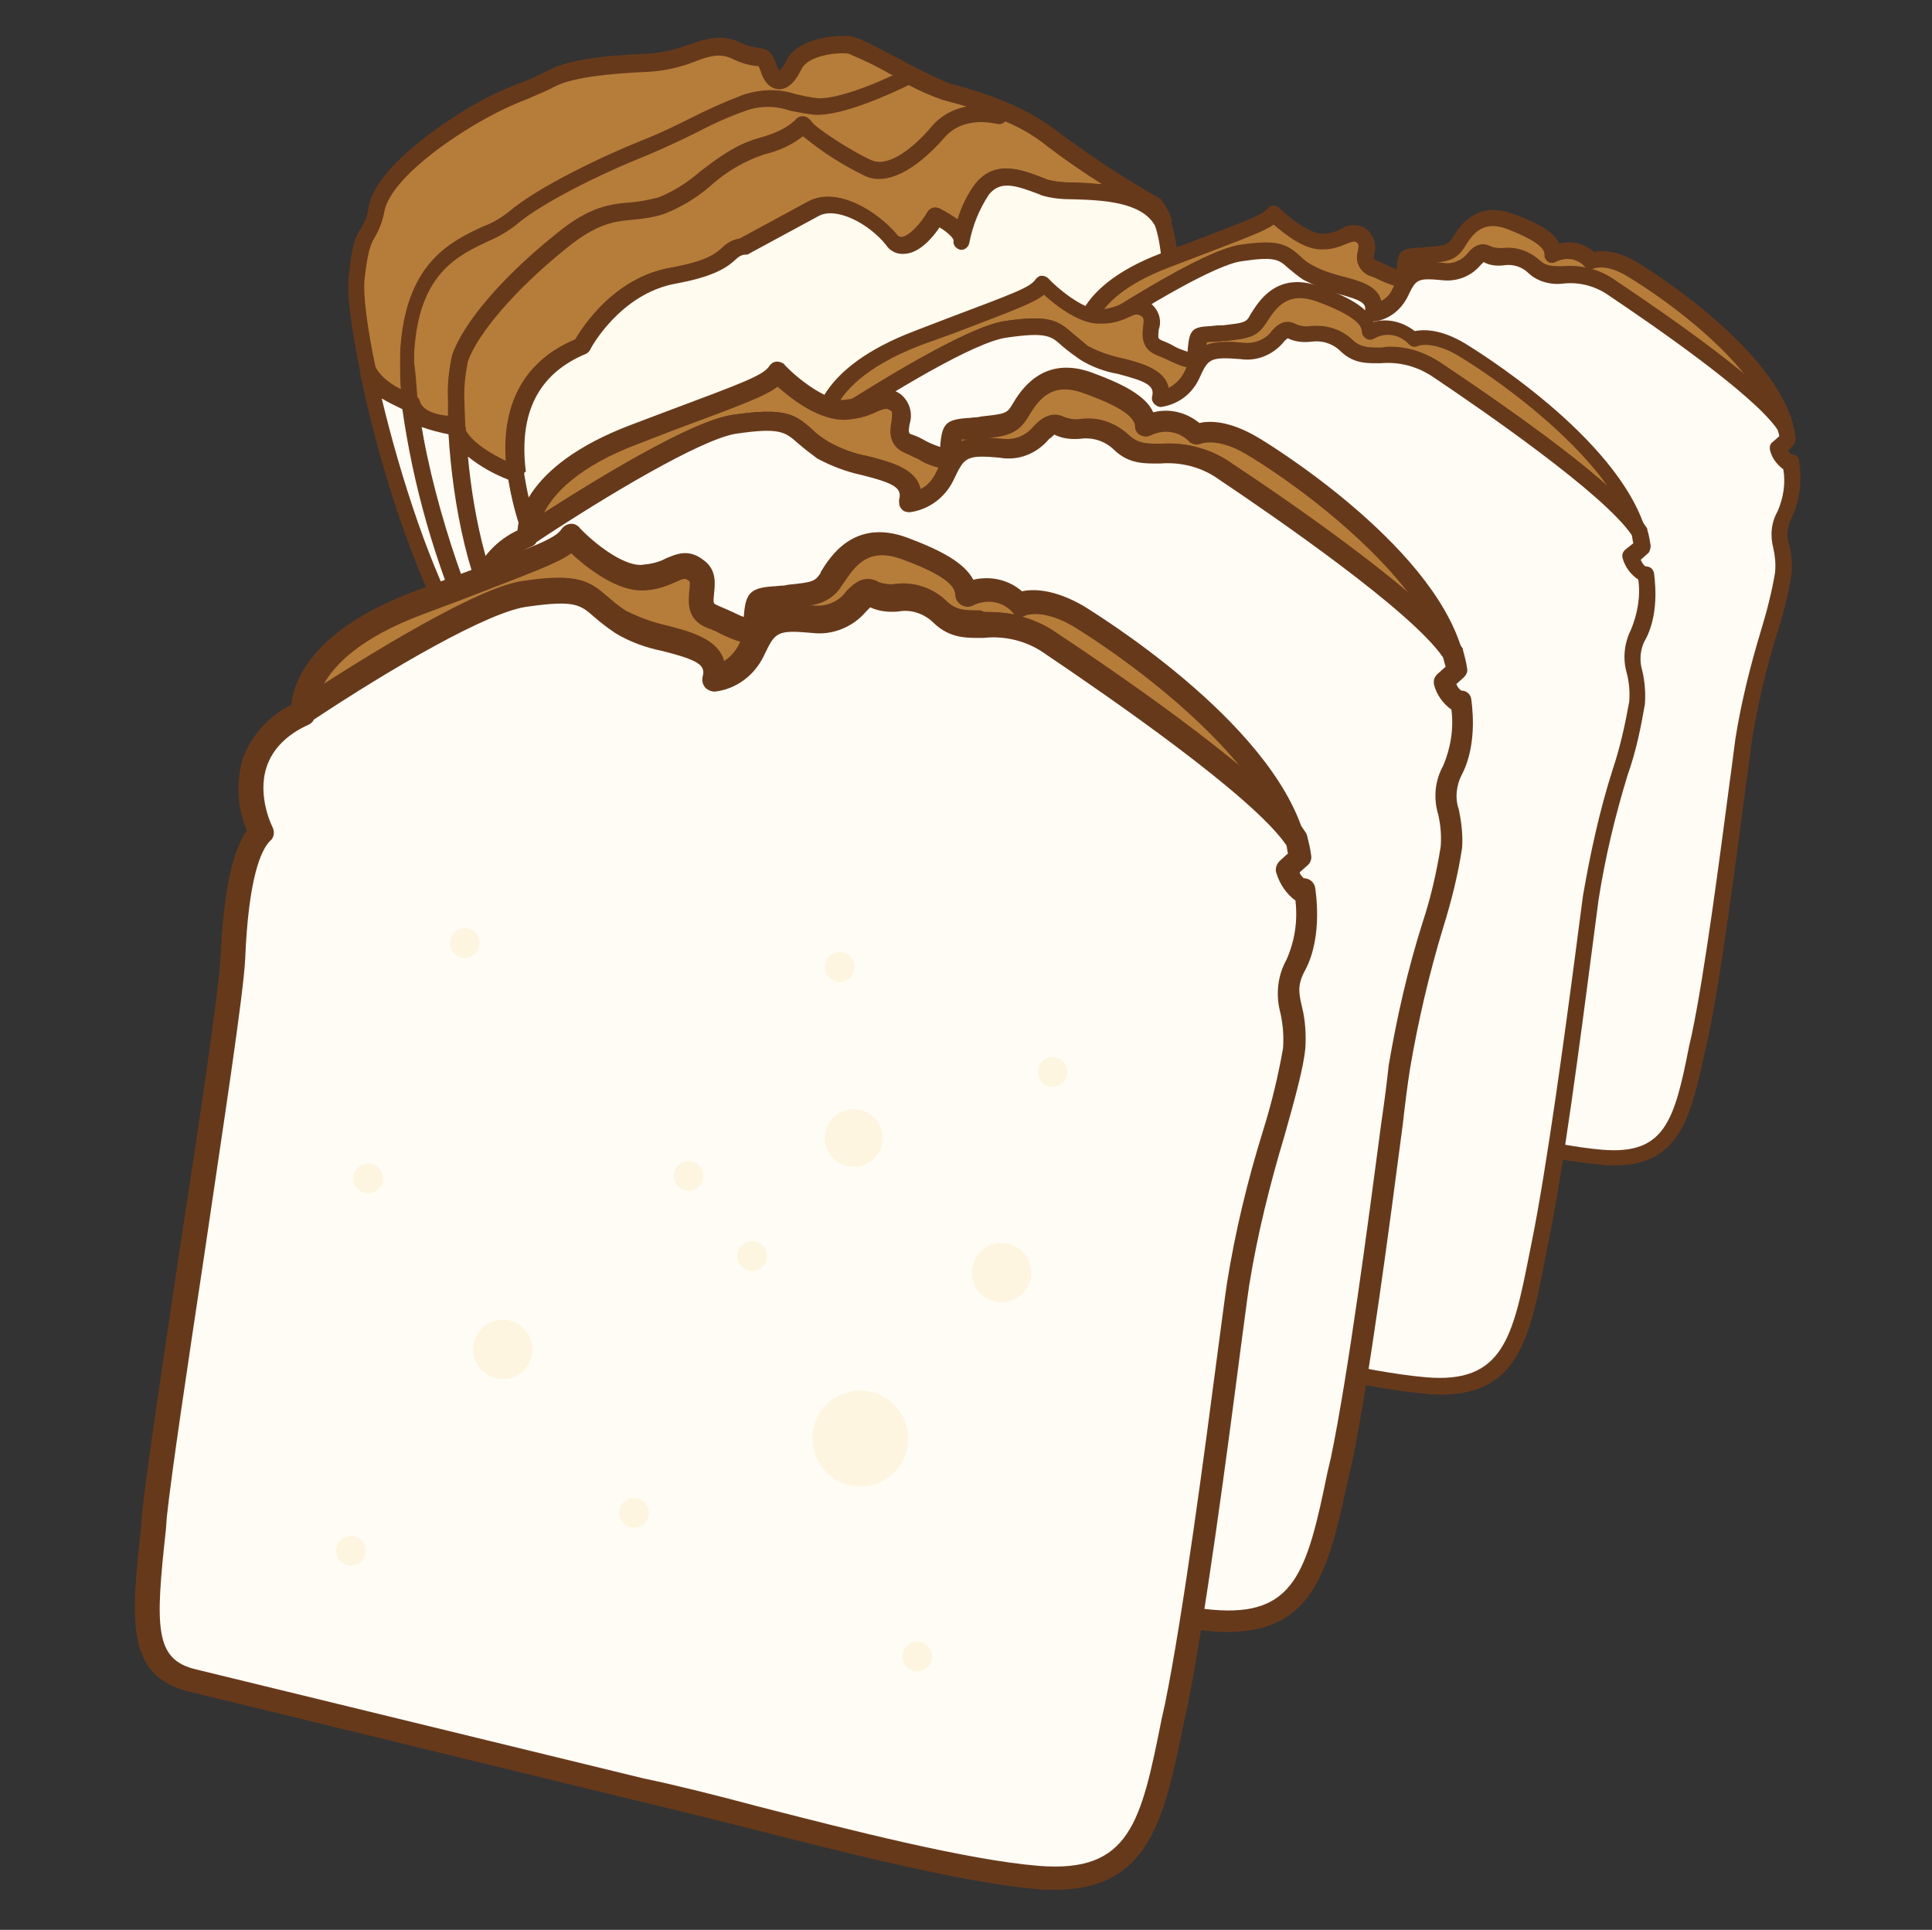 <?xml version="1.0" encoding="utf-8"?>
<!-- Generator: Adobe Illustrator 24.3.0, SVG Export Plug-In . SVG Version: 6.00 Build 0)  -->
<svg version="1.1" id="レイヤー_1" xmlns="http://www.w3.org/2000/svg" xmlns:xlink="http://www.w3.org/1999/xlink" x="0px"
	 y="0px" viewBox="0 0 234 233.7" style="enable-background:new 0 0 234 233.7;" xml:space="preserve">
<rect x="0" y="0" width="234" height="233.7" fill="#333333" stroke="none"/>
<style type="text/css">
	.st0{fill:#B67D3A;}
	.st1{fill:#67391B;}
	.st2{fill:#FFFCF5;}
	.st3{fill:#FFFBEF;}
	.st4{fill:#FDF5DF;}
</style>
<g id="グループ_2355" transform="translate(-206.452 -3170.489)">
	<g id="グループ_2342" transform="translate(232.309 3170.489)">
		<g id="グループ_2336" transform="translate(0)">
			<path id="パス_10216" class="st0" d="M23.8,48.8c-0.3-2.4-0.4-4.9-0.2-7.3c1.1-12.2,9.4-12.2,12.6-15s10.9-6.5,15.9-8.5
				s8.3-4.1,12.2-5.4s5.4,0.2,8.7,0.4s10-3.1,11.3-3.7c-1.3,0.7-8.1,3.9-11.3,3.7s-4.8-1.7-8.7-0.4s-7.2,3.5-12.2,5.4
				s-12.6,5.7-15.9,8.5s-11.5,2.8-12.6,15C23.4,43.9,23.5,46.3,23.8,48.8c0.1,0,0.1,0,0.1,0c0.7,2.9,5.4,2.7,5.4,2.7
				c0.1,0.3,0.1,0.5,0.2,0.8c-0.2-4.2-0.1-7.5,0.4-8.9c1.3-3.9,6.3-9.4,12.2-14.2s8.1-3,12.2-4.4s7.2-5.9,12.2-7.2s4.8-3.3,5.2-2.4
				s5.2,3.9,7.6,5s5.7-1.1,8.5-4.4s7.4-2,7.4-2s-4.6-1.3-7.4,2s-6.1,5.4-8.5,4.4s-7.2-4.1-7.6-5s-0.2,1.1-5.2,2.4s-8.1,5.9-12.2,7.2
				s-6.3-0.4-12.2,4.4S31.2,39.5,29.9,43.4c-0.4,1.3-0.6,4.7-0.4,8.9c1.3,3.1,6.8,5,7,5.1c-0.7-5.3,0-12.3,7.9-15.5
				c0,0,3.7-7.2,11.1-8.5s6.1-3.3,8.5-3.5c0,0,5.7-3.1,8.5-4.6s7.2,1.1,9.4,3.7s5.4-2.8,5.4-2.8s3.3,1.5,3,3
				c0.4-2.3,1.3-4.4,2.6-6.3c2-2.4,4.6-1.3,7.4-0.2c2.5,1,11.8-0.7,14.4,4.2c-0.3-0.7-0.6-1.4-1.1-2c-4.2-2.3-8.2-5-12-7.8
				c-4.6-3.7-10.7-5.2-13.1-5.9S78.5,5.7,77,5.5s-5.7,0.2-6.8,2.4s-2.4,2.6-3,0.4s-0.7-0.7-3.9-2.2s-5.7,1.3-10.7,1.5
				s-9.4,0.7-11.8,2s-5.2,2-9.4,4.4s-10.9,7.2-11.8,11.3s-1.7,1.7-2.4,8.3c-0.2,2,0.3,6.3,1.4,11.5C20.1,47.5,23.2,48.6,23.8,48.8z"
				/>
			<path id="パス_10217" class="st1" d="M36.6,58.3c-0.1,0-0.2,0-0.3-0.1c-0.6-0.2-6.1-2.2-7.6-5.6l0,0c0-0.1-0.1-0.1-0.1-0.2
				c-1.4-0.1-4.5-0.5-5.4-2.9c-2.1-0.7-4-2.1-5.3-4c-0.1-0.1-0.1-0.2-0.1-0.3c-1.1-5.5-1.7-9.7-1.4-11.8c0.4-4.1,0.9-4.9,1.5-5.8
				c0.5-0.8,0.8-1.7,0.9-2.6c1.1-5.3,10.4-10.9,12.2-12c2-1.2,4.1-2.2,6.3-3c1.1-0.4,2.1-0.9,3.1-1.4c2.7-1.5,7.5-1.9,12.2-2.1
				c1.7-0.1,3.4-0.5,5-1.1c2-0.7,3.9-1.3,6.1-0.3c0.7,0.4,1.6,0.6,2.4,0.7c1.2,0.2,1.6,0.6,2.1,2.1c0.1,0.2,0.2,0.5,0.3,0.7
				c0.4-0.4,0.7-0.8,0.9-1.3c1.4-2.8,6.3-3.1,7.8-2.9c0.9,0.1,2.7,1.1,5.8,2.7c2,1.1,4,2.1,6.1,3l0.4,0.1c2.6,0.7,8.5,2.3,13.1,6
				c3.8,2.8,7.7,5.4,11.8,7.7c0.1,0.1,0.2,0.1,0.3,0.2c0.6,0.7,1,1.5,1.3,2.3c0.2,0.5-0.1,1.1-0.6,1.3c-0.5,0.2-1,0-1.2-0.5
				c-1.6-2.9-6.4-3.1-9.8-3.3c-1.4,0-2.7-0.1-4-0.5l-0.2-0.1c-2.9-1.1-4.7-1.7-6.1,0c-1.2,1.8-2,3.8-2.4,5.9
				c-0.1,0.5-0.6,0.9-1.1,0.8c-0.5-0.1-0.9-0.6-0.8-1.1l0,0c0-0.3-0.7-1-1.7-1.6c-0.8,1.2-2.4,3.1-4.2,3.2c-0.9,0.1-1.8-0.3-2.3-1.1
				c-2.1-2.6-6-4.6-8.1-3.5l-8.5,4.6c-0.1,0.1-0.2,0.1-0.4,0.1c-0.5,0-0.9,0.3-1.2,0.6c-0.9,0.8-2.3,2-7.2,2.9
				c-6.8,1.2-10.4,7.9-10.4,8c-0.1,0.2-0.3,0.4-0.5,0.5c-5.8,2.4-8.3,7.2-7.3,14.4c0.1,0.5-0.3,1-0.8,1.1
				C36.7,58.3,36.7,58.3,36.6,58.3L36.6,58.3z M30.5,52c0.8,1.6,3.2,3,4.9,3.8c-0.5-7.1,2.4-12.2,8.4-14.7c0.9-1.5,4.7-7.5,11.6-8.7
				c4.4-0.8,5.4-1.7,6.2-2.4c0.6-0.6,1.3-1,2.1-1.1l8.3-4.5c3.5-1.9,8.3,1.2,10.6,3.9c0.1,0.2,0.4,0.4,0.7,0.4
				c1-0.1,2.5-1.8,3.2-3.1c0.3-0.4,0.8-0.6,1.3-0.4c0.8,0.4,1.6,0.9,2.3,1.4c0.5-1.6,1.2-3.1,2.2-4.4c2.4-2.9,5.5-1.7,8.3-0.6
				l0.2,0.1c1.1,0.3,2.3,0.4,3.4,0.4c1.1,0,2.2,0.1,3.4,0.2c-2.2-1.4-4.4-2.9-6.5-4.5c-1.6-1.3-3.3-2.3-5.2-3.1
				c-0.3,0.3-0.6,0.4-1,0.3c-0.2,0-4-1.1-6.4,1.7c-3.6,4.1-7.1,5.8-9.6,4.6c-2.7-1.3-5.2-2.9-7.5-4.8c-1.4,1.1-3,1.8-4.7,2.2
				c-2.4,0.8-4.6,2.1-6.5,3.8c-1.7,1.5-3.6,2.6-5.6,3.4c-1.2,0.4-2.5,0.6-3.7,0.7c-2.3,0.2-4.4,0.4-8.2,3.5
				c-6.2,5-10.7,10.3-11.9,13.7c-0.3,1.6-0.5,3.2-0.4,4.9C30.4,49.6,30.5,50.8,30.5,52L30.5,52z M24.7,48.2c0.1,0.1,0.1,0.2,0.1,0.3
				c0.3,1.4,2.4,1.8,3.6,1.9c0-0.7,0-1.3,0-1.9c-0.1-1.8,0.1-3.7,0.5-5.5c1.3-3.8,5.9-9.3,12.5-14.6c4.2-3.5,6.8-3.7,9.2-3.9
				c1.1-0.1,2.2-0.3,3.3-0.6c1.8-0.7,3.5-1.8,5-3.1c2.1-1.6,4.3-3.3,7.2-4.1s3.8-1.7,4.3-2.1c0.3-0.4,0.7-0.6,1.2-0.5
				c0.4,0.1,0.7,0.4,0.9,0.7c0.5,0.7,4.7,3.5,7.2,4.6c1.7,0.8,4.5-0.8,7.3-4.1c1.1-1.3,2.6-2.1,4.2-2.4c-1-0.3-1.8-0.5-2.5-0.7
				l-0.4-0.1c-1.4-0.5-2.8-1.1-4.1-1.8c-2,1-8.1,3.8-11.4,3.6c-1-0.1-2-0.3-3-0.5c-1.7-0.6-3.6-0.6-5.3,0c-2,0.7-4,1.6-5.9,2.6
				c-1.8,0.9-3.9,1.9-6.3,2.9c-5.3,2.1-12.6,5.7-15.6,8.3c-1,0.8-2.2,1.5-3.4,2c-3.6,1.7-8.1,3.8-8.9,12.4c-0.1,0.7-0.1,1.5-0.1,2.3
				C24.5,45.3,24.6,46.8,24.7,48.2L24.7,48.2z M19.7,44.8c0.8,1.1,1.8,1.9,3,2.5c-0.1-1.2-0.1-2.3-0.1-3.4c0-0.9,0-1.7,0.1-2.5
				c0.9-9.7,6.1-12.2,10-14c1.1-0.4,2.1-1,3-1.7c3.6-3.1,11.7-6.9,16.2-8.7c2.3-0.9,4.3-1.9,6.1-2.8c2-1,4-1.9,6.1-2.7
				c2.1-0.7,4.3-0.8,6.4-0.1c0.9,0.2,1.8,0.4,2.7,0.5c2.1,0.1,6.2-1.4,9.1-2.8c-0.1,0-0.2-0.1-0.3-0.1c-1.7-1-3.4-1.8-5.1-2.5
				c-1.3-0.2-4.9,0.2-5.7,1.9c-1,2.1-2.1,2.5-2.9,2.4c-0.6-0.1-1.5-0.5-2-2.1C66.2,8.4,66.1,8.2,66,8c-0.1,0-0.1,0-0.2,0
				c-1-0.1-2-0.4-3-0.9c-1.5-0.7-2.8-0.3-4.6,0.4c-1.8,0.7-3.7,1.1-5.6,1.2c-4.3,0.2-9,0.6-11.3,1.8c-1.1,0.6-2.2,1-3.3,1.5
				c-2.1,0.8-4.1,1.8-6,2.9c-4.8,2.8-10.6,7.2-11.3,10.7c-0.2,1.1-0.6,2.2-1.2,3.2c-0.4,0.7-0.8,1.4-1.2,5
				C18.1,35.6,18.6,39.7,19.7,44.8L19.7,44.8z"/>
		</g>
		<g id="グループ_2337" transform="translate(6.566 43.293)">
			<path id="パス_10218" class="st2" d="M22.8,8.2c0,0-4.7,0.2-5.4-2.7l-0.1,0c1.3,11.3,6.4,25.7,9.3,30.4l3.6-1.5
				C25.5,28.9,23.5,17.3,23,9C22.9,8.7,22.8,8.5,22.8,8.2z"/>
			<path id="パス_10219" class="st1" d="M26.6,36.9c-0.3,0-0.7-0.2-0.8-0.5c-3-4.9-8.1-19.3-9.5-30.8c-0.1-0.5,0.3-1,0.9-1.1
				c0.1,0,0.3,0,0.4,0l0.1,0c0.3,0.1,0.6,0.4,0.7,0.7c0.5,2,4.4,1.9,4.4,1.9c0.5,0,0.9,0.3,1,0.8c0,0.2,0.1,0.4,0.2,0.6
				C24,8.7,24,8.8,24,8.9c0.5,8.6,2.6,19.7,6.9,24.9c0.3,0.4,0.3,1-0.1,1.4c-0.1,0.1-0.2,0.1-0.3,0.2l-3.6,1.5
				C26.8,36.9,26.7,36.9,26.6,36.9z M18.6,8.4c1.6,10,5.7,21.6,8.3,26.3l1.6-0.6c-4.1-5.8-6.1-16.4-6.6-24.8l0,0
				C20.9,9.1,19.7,8.8,18.6,8.4z"/>
		</g>
		<g id="グループ_2338" transform="translate(1.476 39.65)">
			<path id="パス_10220" class="st2" d="M17.3,5.5c2.4,11.4,7.4,27.3,12.9,34.7l1.5-0.6c-2.9-4.7-8-19.1-9.3-30.4
				C21.7,8.9,18.6,7.9,17.3,5.5z"/>
			<path id="パス_10221" class="st1" d="M30.2,41.1c-0.3,0-0.6-0.1-0.8-0.4c-5.5-7.3-10.6-22.9-13.1-35.1
				c-0.1-0.5,0.2-1.1,0.8-1.2c0.4-0.1,0.8,0.1,1.1,0.5c1.2,2.1,4.2,3.1,4.5,3.2C23,8.3,23.3,8.6,23.3,9c1.3,11.1,6.4,25.4,9.2,30
				c0.3,0.5,0.1,1.1-0.3,1.4c0,0-0.1,0.1-0.1,0.1L30.6,41C30.4,41.1,30.3,41.1,30.2,41.1z M18.9,8.6c2.3,9.6,6,21,10.1,28.1
				c-3.7-8.5-6.3-17.6-7.6-26.8C20.6,9.5,19.7,9.1,18.9,8.6L18.9,8.6z"/>
		</g>
		<g id="グループ_2339" transform="translate(12.32 46.794)">
			<path id="パス_10222" class="st2" d="M25.7,16.4c-0.6-1.9-1.1-3.9-1.4-5.9c-0.2-0.1-5.7-2-7-5.1c0.5,8.3,2.5,19.9,7.1,25.5
				l0.9-0.4l4.7-1.9l0,0l-0.1,0C29.9,28.1,26.8,19.9,25.7,16.4z"/>
			<path id="パス_10223" class="st1" d="M24.4,31.9c-0.3,0-0.6-0.1-0.8-0.4c-4.6-5.6-6.9-17.1-7.4-26c0-0.5,0.4-1,0.9-1
				c0.4,0,0.8,0.2,1,0.6c1,2.2,5,4.1,6.5,4.6c0.4,0.1,0.6,0.4,0.7,0.8c0.3,1.9,0.7,3.8,1.3,5.7v0c0.5,1.6,1.4,4.2,2.3,6.5
				c1.2,3.2,1.7,4.7,1.9,5.4c0.4,0.4,0.3,1-0.1,1.4c-0.1,0.1-0.2,0.1-0.3,0.2l-5.6,2.3C24.6,31.9,24.5,31.9,24.4,31.9z M18.5,8.5
				c0.7,7.7,2.7,16.5,6.2,21.2l4-1.6c-0.3-1-1.1-3.1-1.7-4.8c-0.9-2.4-1.8-5-2.3-6.6l0.9-0.3l-0.9,0.3c-0.6-1.8-1-3.6-1.3-5.4
				C21.6,10.6,20,9.7,18.5,8.5L18.5,8.5z M30.9,28.7L30.9,28.7z"/>
		</g>
		<g id="グループ_2340" transform="translate(19.138 16.037)">
			<path id="パス_10224" class="st3" d="M95.8,10.9C93.1,6,83.9,7.7,81.4,6.7c-2.8-1.1-5.4-2.2-7.4,0.2c-1.3,1.9-2.2,4-2.6,6.3
				c0.2-1.5-3-3-3-3S65,15.6,62.8,13s-6.5-5.2-9.4-3.7L45,13.9c-2.4,0.2-1.1,2.2-8.5,3.5s-11.1,8.5-11.1,8.5
				c-7.9,3.2-8.6,10.2-7.9,15.5h0h0c0.3,2,0.8,3.9,1.4,5.9c1.1,3.5,4.3,11.6,4.3,12.2l11.9-4.7l55.7-22.4l5.8-10
				C96.9,18.4,96.9,13.9,95.8,10.9z"/>
			<path id="パス_10225" class="st1" d="M23.2,60.4c-0.5,0-1-0.4-1-1c-0.1-0.4-1-2.9-1.8-5c-0.9-2.5-1.9-5.2-2.5-6.9
				c-0.6-2-1.1-4-1.4-6l0,0c-1.1-8,1.8-13.6,8.2-16.4c0.9-1.5,4.7-7.5,11.6-8.7c4.4-0.8,5.4-1.7,6.2-2.4c0.6-0.6,1.3-1,2.1-1.1
				L53,8.4c3.5-1.9,8.3,1.2,10.6,3.9c0.1,0.2,0.4,0.4,0.7,0.4c1-0.1,2.5-1.8,3.2-3.1c0.3-0.4,0.8-0.6,1.3-0.4
				c0.8,0.4,1.6,0.9,2.3,1.4c0.5-1.6,1.2-3.1,2.2-4.4c2.4-2.9,5.5-1.7,8.3-0.6l0.2,0.1C82.8,6,84,6.1,85.1,6.1
				c4,0.2,9.4,0.4,11.5,4.3c0,0,0,0.1,0.1,0.1c1,2.6,1.3,6.6,0.9,11.9c0,0.1-0.1,0.3-0.1,0.4l-5.8,10c-0.1,0.2-0.3,0.3-0.5,0.4
				L35.4,55.6l-11.9,4.7C23.4,60.4,23.3,60.4,23.2,60.4z M18.5,41.4c0.3,1.9,0.7,3.7,1.3,5.5c0.5,1.7,1.5,4.4,2.4,6.8
				c0.8,2.2,1.3,3.6,1.6,4.4l10.9-4.3L90,31.5l5.6-9.5c0.4-4.7,0.1-8.4-0.7-10.7c-1.6-2.9-6.4-3.1-9.8-3.2c-1.4,0-2.7-0.1-4-0.5
				l-0.2-0.1c-2.9-1.1-4.7-1.7-6.1,0c-1.2,1.8-2,3.8-2.4,5.9c-0.1,0.5-0.6,0.9-1.1,0.8c-0.5-0.1-0.9-0.6-0.8-1.1l0,0
				c0-0.3-0.7-1-1.7-1.6c-0.8,1.2-2.4,3.1-4.2,3.2c-0.9,0.1-1.8-0.3-2.3-1.1c-2.1-2.6-6-4.6-8.1-3.5l-8.5,4.6
				c-0.1,0.1-0.2,0.1-0.4,0.1c-0.5,0-0.9,0.3-1.2,0.6c-0.9,0.8-2.3,2-7.2,2.9c-6.8,1.2-10.4,7.9-10.4,8c-0.1,0.2-0.3,0.4-0.5,0.5
				c-5.8,2.4-8.2,7.2-7.3,14.3C18.5,41.1,18.5,41.2,18.5,41.4C18.5,41.4,18.5,41.4,18.5,41.4L18.5,41.4z"/>
		</g>
		<g id="グループ_2341" transform="translate(20.732 57.758)">
			<path id="パス_10226" class="st3" d="M21.5,17.7l0.1,0c0-0.7-3.2-8.8-4.3-12.2C18.3,9,21.5,17.1,21.5,17.7z"/>
			<path id="パス_10227" class="st1" d="M21.5,18.7c-0.5,0-0.9-0.4-1-0.9c-0.1-0.5-1.1-3.3-1.9-5.5c-0.9-2.4-1.8-4.9-2.3-6.5l0,0
				c-0.2-0.5,0.1-1.1,0.6-1.2c0.5-0.2,1.1,0.1,1.2,0.6c0,0,0,0,0,0l0,0c0.5,1.6,1.5,4.4,2.4,6.8c1.6,4.4,1.9,5.2,1.9,5.7
				c0,0.4-0.2,0.8-0.6,0.9l-0.1,0C21.7,18.7,21.6,18.7,21.5,18.7z M22.5,17.7L22.5,17.7z"/>
		</g>
	</g>
	<g id="グループ_2345" transform="translate(307.244 3190.79)">
		<g id="グループ_2343" transform="translate(13.371)">
			<path id="パス_10228" class="st0" d="M44.2,12.7c2.9,1.9,8.8,1.4,7.9,4.8c1.4-0.2,2.7-1.1,3.3-2.4c1-2.2,1.4-2.9,5.2-2.6
				s3.8-2.9,5.3-2.1s3.3-0.7,5.7,1.5s4.8-0.5,9.5,2.6c4.6,3.1,18,12.2,20.9,16.7c-2.5-8.6-15.3-17.1-18.4-19c-3.2-1.9-5-1-5-1
				c-1.2-1.3-3.1-1.6-4.6-0.8c0-1.4-1.4-2.6-5.3-4s-5.4,1.3-6.2,2.6s-1.4,1.3-3.9,1.5s-2.5-0.1-2.6,1.8s-1.9,0.5-3.9-0.3
				s0.1-2.8-1.3-3.9s-2.1,0.5-4.6,0.6s-6.1-3.5-6.1-3.5c-0.8,1.2-2.4,1.7-13,5.7c-9.6,3.6-9.8,8.5-9.8,9.3
				c2.3-1.5,14.5-9.5,18.9-10.1C42.1,9.4,41.3,10.8,44.2,12.7z"/>
			<path id="パス_10229" class="st1" d="M101.9,32.2c-0.3,0-0.6-0.2-0.8-0.4c-2.7-4.2-15.3-12.9-20.6-16.4
				c-1.6-1.1-3.5-1.6-5.4-1.4c-1.5,0.2-3.1-0.2-4.2-1.2c-0.8-0.8-1.9-1.2-3.1-1c-0.8,0.1-1.7,0-2.4-0.4c-0.1,0.1-0.3,0.3-0.4,0.4
				c-1.1,1.3-2.8,2-4.6,1.8c-3.1-0.3-3.2-0.1-4.2,2c-0.8,1.6-2.3,2.8-4.1,3c-0.5,0-1-0.4-1.1-0.9c0-0.1,0-0.2,0-0.3
				c0.3-1-0.4-1.4-3.4-2.2c-1.4-0.3-2.8-0.8-4.1-1.5l0,0c-0.6-0.4-1.2-0.9-1.8-1.4c-1.1-1-1.6-1.4-5.6-0.8c-3.2,0.5-12,5.7-18.5,10
				c-0.5,0.3-1.1,0.2-1.4-0.3c-0.1-0.1-0.2-0.3-0.2-0.5c0-1,0.2-6.4,10.4-10.3L30.1,9c6.8-2.6,8.7-3.3,9.2-4
				c0.2-0.2,0.4-0.4,0.7-0.4c0.3,0,0.6,0.1,0.8,0.3C42,6.1,44.6,8.1,46.1,8c0.7,0,1.5-0.2,2.2-0.6c1-0.6,2.2-0.6,3.1,0.1
				c0.8,0.7,1.2,1.8,0.9,2.8c-0.1,0.8-0.1,0.8,0.2,0.9c0.4,0.2,0.9,0.4,1.3,0.6c0.4,0.2,0.8,0.4,1.2,0.5v0c0.1-2,0.4-2.5,2.5-2.6
				c0.3,0,0.6,0,1-0.1l0.4,0c2.2-0.2,2.3-0.3,2.8-1c0.8-1.3,2.8-4.7,7.4-3c2.8,1,4.9,2.1,5.6,3.6c1.5-0.4,3,0,4.2,1
				c0.9-0.2,2.8-0.2,5.3,1.3c0.6,0.4,15.9,9.6,18.8,19.5c0.1,0.5-0.1,1-0.5,1.2C102.2,32.2,102,32.2,101.9,32.2z M75.7,12
				c2.1,0,4.1,0.6,5.8,1.8c5.5,3.6,10.9,7.5,16,11.7c-4.1-5.3-10.7-10-14.5-12.3c-2.6-1.6-4-1-4.1-1c-0.4,0.2-0.8,0.1-1.1-0.2
				c-0.9-1-2.3-1.2-3.5-0.6c-0.5,0.3-1.1,0.1-1.3-0.4c-0.1-0.1-0.1-0.3-0.1-0.5c0-0.9-1.5-1.9-4.6-3.1c-2.8-1-4,0.5-5,2.1
				c-0.9,1.5-1.8,1.8-3.5,2c0.3,0,0.5,0,0.8,0.1c1.1,0.2,2.3-0.3,3-1.2c0.5-0.6,1.4-1.5,2.8-0.8c0.4,0.2,0.9,0.2,1.4,0.2
				c1.7-0.2,3.3,0.4,4.5,1.5C73,12,73.7,12,75,12C75.3,12,75.5,12,75.7,12L75.7,12z M40.1,6.9c-1.1,0.8-3.3,1.6-9.3,3.9l-3.4,1.3
				c-5.5,2.1-7.7,4.5-8.6,6.2c4.7-3,13.4-8.4,17.2-8.9c4.7-0.7,5.7,0,7.2,1.3c0.5,0.5,1,0.9,1.6,1.2c1.1,0.6,2.3,1,3.5,1.3
				c1.9,0.5,4.4,1.1,4.8,3c0.6-0.3,1.1-0.8,1.4-1.5c0.1-0.1,0.1-0.2,0.2-0.4c-0.6-0.2-1.2-0.4-1.8-0.7c-0.4-0.2-0.8-0.4-1.2-0.5
				c-1.2-0.5-1.8-1.8-1.4-3c0.1-0.7,0.1-0.8-0.1-1c-0.3-0.2-0.4-0.2-1.2,0.1c-0.9,0.4-1.9,0.7-2.8,0.7C43.9,10.1,41.4,8,40.1,6.9
				L40.1,6.9z"/>
		</g>
		<g id="グループ_2344" transform="translate(0 4.534)">
			<path id="パス_10230" class="st2" d="M116,31.1c-1,0-1.5-1.8-1.5-1.8l1.2-1c-0.1-0.5-0.2-1-0.3-1.5
				c-2.9-4.5-16.3-13.6-20.9-16.7c-4.6-3.1-7-0.3-9.5-2.6s-4.1-0.7-5.7-1.5S77.7,8.3,73.9,8c-3.8-0.3-4.1,0.3-5.2,2.6
				c-0.6,1.3-1.8,2.2-3.3,2.4c0.9-3.4-5-2.9-7.9-4.8s-2.1-3.3-8.1-2.4c-4.4,0.7-16.6,8.6-18.9,10.1c0,0.1,0,0.1,0,0.1
				C23.4,19.4,27,26.2,27,26.2c-1.4,1.4-2.2,5.2-2.4,10.7s-5.8,38.9-6.7,47.6s-1.5,12.9,3.2,14.1l38.2,9.3
				c7.5,1.5,24.8,6.7,33.9,7.5s9.9-5.3,11.9-14.7s4.3-28.4,5.3-36s4.5-16.8,4.8-20.1s-1.3-4.4,0.1-7.1
				C116.1,35.4,116.3,33.2,116,31.1z"/>
			<path id="パス_10231" class="st1" d="M94.7,116.3c-0.5,0-1,0-1.6-0.1c-6.3-0.5-16.3-3.1-24.3-5.1c-3.9-1-7.3-1.9-9.7-2.4
				l-38.2-9.3c-5.4-1.3-4.9-6.1-4.1-14.1l0.1-1c0.4-4,1.8-12.9,3.2-22.3c1.7-10.9,3.4-22.3,3.5-25.2c0.3-5.5,1-9,2.3-10.8
				c-0.8-1.9-0.9-4.1-0.3-6.1c0.8-2.1,2.3-3.7,4.3-4.6c0.1-0.1,0.2-0.2,0.2-0.2c3.4-2.2,14.8-9.6,19.3-10.3c4.7-0.7,5.7,0,7.2,1.3
				c0.5,0.5,1,0.9,1.6,1.2c1.1,0.6,2.3,1,3.5,1.3c1.9,0.5,4.4,1.1,4.8,3c0.6-0.3,1.1-0.8,1.4-1.5c1.2-2.7,2-3.5,6.1-3.1
				c1.1,0.2,2.3-0.3,3-1.2c0.5-0.6,1.4-1.5,2.8-0.8c0.4,0.2,0.9,0.2,1.4,0.2c1.7-0.2,3.3,0.4,4.5,1.5c0.8,0.7,1.5,0.7,2.8,0.7
				c2.3-0.2,4.6,0.4,6.5,1.8c6.7,4.5,18.4,12.6,21.2,17c0.1,0.1,0.1,0.2,0.1,0.3c0.2,0.6,0.3,1.1,0.4,1.7c0,0.3-0.1,0.7-0.3,0.9
				l-0.6,0.6c0.1,0.2,0.2,0.4,0.4,0.5c0.5,0,0.9,0.3,0.9,0.8c0.4,2.4,0.1,4.8-0.9,6.9c-0.5,1-0.7,2.2-0.3,3.2
				c0.3,1.1,0.4,2.3,0.3,3.5c-0.4,2.5-1,5-1.8,7.4c-1.3,4.2-2.3,8.5-3,12.8c-0.2,1.4-0.4,3.2-0.7,5.2c-1.2,9.2-3,23.1-4.6,30.8
				l-0.3,1.3C104,110.3,102.8,116.3,94.7,116.3z M31.5,16.5c-0.1,0.2-0.2,0.3-0.4,0.4c-1.7,0.6-3,2-3.7,3.6
				c-0.5,1.7-0.3,3.6,0.5,5.2c0.2,0.4,0.1,0.8-0.2,1.2c-0.8,0.8-1.8,3.2-2.2,10.1C25.4,40,23.7,51.4,22,62.4
				c-1.4,9.4-2.8,18.3-3.2,22.2l-0.1,1c-0.9,8.4-1,11.1,2.6,12l38.2,9.3c2.4,0.5,5.8,1.4,9.8,2.4c8,2,17.9,4.6,24,5.1
				c7.5,0.6,8.7-3.4,10.5-12.6l0.3-1.3c1.6-7.6,3.4-21.5,4.6-30.6c0.3-2.1,0.5-3.9,0.7-5.3c0.7-4.4,1.8-8.8,3.1-13.1
				c0.7-2.3,1.3-4.6,1.7-7c0.1-1,0-2-0.2-2.9c-0.4-1.5-0.3-3.1,0.5-4.5c0.7-1.6,1-3.4,0.7-5.1c-0.8-0.6-1.4-1.4-1.6-2.3
				c-0.1-0.4,0-0.8,0.3-1l0.8-0.7c0-0.2-0.1-0.5-0.2-0.8c-2.9-4.3-15.3-12.8-20.5-16.3c-1.6-1.1-3.5-1.6-5.4-1.4
				c-1.5,0.2-3.1-0.2-4.2-1.2c-0.8-0.8-1.9-1.2-3.1-1c-0.8,0.1-1.7,0-2.4-0.4c-0.1,0.1-0.3,0.3-0.4,0.4c-1.1,1.3-2.8,2-4.6,1.8
				c-3.1-0.3-3.2-0.1-4.2,2c-0.8,1.6-2.3,2.8-4.1,3c-0.5,0-1-0.4-1.1-0.9c0-0.1,0-0.2,0-0.3c0.3-1-0.4-1.4-3.4-2.2
				C59.7,10.2,58.3,9.7,57,9c-0.6-0.4-1.2-0.9-1.8-1.4c-1.1-1-1.6-1.4-5.6-0.8C46.5,7.2,38,12.2,31.5,16.5z"/>
		</g>
		<circle id="楕円形_462" class="st4" cx="77.6" cy="56.8" r="2.4"/>
		<circle id="楕円形_463" class="st4" cx="78.2" cy="82.4" r="4.1"/>
		<circle id="楕円形_464" class="st4" cx="63.5" cy="60" r="1.3"/>
		<circle id="楕円形_465" class="st4" cx="44.4" cy="40.1" r="1.3"/>
		<circle id="楕円形_466" class="st4" cx="76.4" cy="42.2" r="1.3"/>
		<circle id="楕円形_467" class="st4" cx="68.9" cy="66.8" r="1.3"/>
		<circle id="楕円形_468" class="st4" cx="83" cy="101" r="1.3"/>
		<circle id="楕円形_469" class="st4" cx="94.6" cy="51.1" r="1.3"/>
		<circle id="楕円形_470" class="st4" cx="58.9" cy="88.7" r="1.3"/>
		<circle id="楕円形_471" class="st4" cx="34.7" cy="92" r="1.3"/>
		<circle id="楕円形_472" class="st4" cx="36.2" cy="60.3" r="1.3"/>
		<circle id="楕円形_473" class="st4" cx="47.7" cy="74.8" r="2.5"/>
		<circle id="楕円形_474" class="st4" cx="90.2" cy="68.2" r="2.5"/>
	</g>
	<g id="グループ_2348" transform="translate(273.277 3199.282)">
		<g id="グループ_2346" transform="translate(15.621 0)">
			<path id="パス_10232" class="st0" d="M48.7,13.9c3.4,2.2,10.2,1.6,9.2,5.6c1.7-0.2,3.1-1.3,3.8-2.8c1.2-2.6,1.6-3.4,6-3
				s4.4-3.4,6.2-2.4s3.8-0.8,6.6,1.8s5.6-0.6,11,3c5.4,3.6,21,14.2,24.4,19.5c-2.9-10.1-17.9-20-21.4-22.1c-3.8-2.3-5.9-1.2-5.9-1.2
				c-1.4-1.5-3.6-1.9-5.4-0.9c0-1.7-1.7-3-6.2-4.7s-6.3,1.5-7.2,3s-1.7,1.5-4.5,1.8s-2.9-0.1-3,2.1s-2.3,0.6-4.5-0.3
				s0.1-3.3-1.5-4.5S54,9.4,51,9.5s-7.1-4.1-7.1-4.1c-0.9,1.4-2.9,2-15.2,6.6C17.4,16.4,17.2,22,17.3,23c2.7-1.8,17-11.1,22.1-11.9
				C46.3,10,45.3,11.7,48.7,13.9z"/>
			<path id="パス_10233" class="st1" d="M116.1,36.6c-0.3,0-0.6-0.2-0.8-0.4c-3.2-4.9-17.9-15.1-24.1-19.2
				c-1.9-1.3-4.1-1.9-6.4-1.7c-1.6,0-3.2,0.1-4.8-1.4c-1-1-2.3-1.4-3.7-1.2c-0.9,0.1-1.9,0-2.7-0.4c0,0-0.1,0-0.1,0
				c-0.2,0.2-0.4,0.3-0.5,0.5c-1.3,1.5-3.2,2.3-5.2,2c-3.8-0.3-3.9,0-5,2.4c-0.9,1.9-2.6,3.1-4.6,3.4c-0.5,0-1-0.4-1.1-0.9
				c0-0.1,0-0.2,0-0.3c0.4-1.4-0.7-1.9-4.1-2.8c-1.7-0.3-3.3-0.9-4.7-1.8c-0.7-0.5-1.4-1-2.1-1.6c-1.3-1.2-1.9-1.7-6.7-1
				c-3.8,0.6-14,6.7-21.7,11.7c-0.5,0.3-1.1,0.2-1.4-0.3c-0.1-0.1-0.2-0.3-0.2-0.5c-0.1-1.2,0.3-7.3,12.1-11.8l3.9-1.5
				c8.2-3.1,10.2-3.8,10.8-4.8c0.2-0.2,0.4-0.4,0.7-0.4c0.3,0,0.6,0.1,0.8,0.3c1,1.1,4.3,3.9,6.3,3.8c0.9-0.1,1.8-0.3,2.6-0.7
				C54.6,7.2,56,7.3,57,8c0.9,0.8,1.3,2,0.9,3.1c-0.1,1.1-0.1,1.1,0.3,1.3c0.5,0.2,1,0.4,1.5,0.7c0.5,0.3,1.1,0.5,1.7,0.7
				c0-0.1,0-0.1,0-0.2c0.2-2.4,0.5-2.8,2.7-2.9c0.3,0,0.7-0.1,1.2-0.1l0.4,0c2.5-0.3,2.8-0.3,3.3-1.3c1-1.6,3.2-5.3,8.4-3.4
				c3.3,1.2,5.8,2.5,6.5,4.3c1.7-0.5,3.6,0,5,1.1c1-0.2,3.1-0.3,6.1,1.5c0.8,0.5,18.5,11.2,21.9,22.7c0.1,0.5-0.1,1-0.5,1.2
				C116.4,36.6,116.3,36.6,116.1,36.6z M85.6,13.2c2.4-0.1,4.7,0.7,6.7,2.1c5.6,3.8,14.3,9.7,19.9,14.7c-4.7-6.6-13.2-12.8-18-15.7
				c-3.2-1.9-4.9-1.2-4.9-1.2c-0.4,0.2-0.8,0.1-1.1-0.2c-1.1-1.2-2.8-1.5-4.2-0.7c-0.3,0.2-0.7,0.2-1,0c-0.3-0.2-0.5-0.5-0.5-0.8
				c0-0.7-0.6-1.9-5.5-3.7c-3.4-1.2-4.8,0.6-6,2.5c-1.2,1.9-2.3,2-4.9,2.3l-0.4,0c-0.5,0.1-0.9,0.1-1.2,0.1c-0.3,0-0.6,0-0.8,0.1
				c0,0.1,0,0.3,0,0.4c1.4-0.5,3-0.6,4.4-0.3c1.4,0.2,2.8-0.3,3.6-1.4c0.6-0.7,1.6-1.6,3-0.8c0.5,0.2,1.1,0.3,1.7,0.2
				c1.9-0.2,3.8,0.4,5.1,1.7c1,0.9,2,0.9,3.4,0.9C85,13.3,85.3,13.2,85.6,13.2L85.6,13.2z M44,6.9c-1.2,1-3.7,1.9-11,4.7L29.1,13
				c-7,2.7-9.5,5.8-10.4,7.8c5.3-3.4,16-10,20.5-10.7c5.4-0.8,6.5-0.1,8.3,1.5c0.6,0.5,1.2,1,1.8,1.5c1.3,0.7,2.7,1.2,4.2,1.5
				c2.4,0.6,5.2,1.4,5.6,3.6c0.8-0.4,1.5-1.1,1.9-1.9c0.1-0.2,0.2-0.4,0.3-0.6c-0.8-0.2-1.5-0.5-2.3-0.9c-0.4-0.2-0.9-0.4-1.4-0.6
				c-1.9-0.8-1.7-2.5-1.6-3.4c0.1-0.9,0.1-1.1-0.2-1.3c-0.5-0.3-0.6-0.3-1.5,0.1c-1,0.5-2.1,0.8-3.3,0.8c-0.1,0-0.1,0-0.2,0
				C48.3,10.5,45.3,8.1,44,6.9L44,6.9z"/>
		</g>
		<g id="グループ_2347" transform="translate(0 5.293)">
			<path id="パス_10234" class="st2" d="M132.6,35.4c-1.2,0-1.8-2.1-1.8-2.1l1.4-1.2c-0.1-0.6-0.2-1.2-0.4-1.8
				c-3.4-5.3-19-15.9-24.4-19.5c-5.4-3.6-8.2-0.4-11-3S91.5,7,89.7,6s-1.8,2.8-6.2,2.4s-4.8,0.4-6,3c-0.7,1.5-2.1,2.6-3.8,2.8
				c1-4-5.8-3.4-9.2-5.6s-2.5-3.9-9.4-2.8c-5.1,0.8-19.4,10.1-22.1,11.9c0,0.1,0,0.1,0,0.1c-8.4,3.9-4.2,11.9-4.2,11.9
				c-1.7,1.7-2.6,6-2.9,12.5S19,87.7,18,97.8s-1.8,15.1,3.8,16.4L66.3,125c8.7,1.8,28.9,7.8,39.6,8.7s11.6-6.2,13.9-17.2
				s5-33.1,6.2-42s5.3-19.6,5.6-23.5s-1.5-5.1,0.1-8.3S132.6,35.4,132.6,35.4z"/>
			<path id="パス_10235" class="st1" d="M107.7,134.8c-0.6,0-1.2,0-1.8-0.1c-7.3-0.6-19-3.6-28.4-6c-4.6-1.2-8.6-2.2-11.4-2.8
				l-44.6-10.9c-6.2-1.5-5.6-7.1-4.6-16.3l0.1-1.1c0.5-4.6,2.1-15,3.7-26c1.9-12.8,3.9-26,4.1-29.5c0.3-6.4,1.2-10.6,2.7-12.6
				c-1-2.3-1.1-4.8-0.4-7.1c0.9-2.4,2.7-4.3,5-5.3c0.1-0.1,0.2-0.2,0.3-0.3c4-2.6,17.3-11.2,22.4-12c5.4-0.8,6.5-0.1,8.3,1.5
				c0.6,0.5,1.2,1,1.8,1.5c1.3,0.7,2.7,1.2,4.2,1.5c2.4,0.6,5.2,1.4,5.6,3.6c0.8-0.4,1.5-1.1,1.9-1.9c1.4-3.1,2.3-4,7-3.6
				c1.4,0.2,2.8-0.3,3.6-1.4c0.6-0.7,1.6-1.6,3-0.8c0.5,0.2,1.1,0.3,1.7,0.2c1.9-0.2,3.8,0.4,5.1,1.7c1,0.9,2,0.9,3.4,0.9
				c2.7-0.2,5.3,0.5,7.5,2c7.8,5.2,21.4,14.7,24.7,19.8c0.1,0.1,0.1,0.2,0.1,0.3c0.2,0.6,0.3,1.3,0.4,1.9c0,0.3-0.1,0.7-0.3,0.9
				l-0.9,0.8c0.2,0.5,0.5,0.8,0.6,0.8c0.5,0,0.9,0.3,1,0.8c0,0.2,0.8,4.6-1,8c-0.7,1.2-0.8,2.6-0.4,3.9c0.3,1.3,0.4,2.7,0.3,4
				c-0.5,2.9-1.1,5.8-2.1,8.6c-1.5,4.9-2.7,9.9-3.5,15c-0.2,1.6-0.5,3.7-0.8,6.1c-1.4,10.7-3.5,27-5.4,36l-0.3,1.5
				C118.5,127.8,117.1,134.8,107.7,134.8z M33.7,18.3c-0.1,0.2-0.2,0.3-0.4,0.4c-2,0.8-3.6,2.3-4.4,4.3c-0.6,2.1-0.3,4.3,0.6,6.2
				c0.2,0.4,0.1,0.8-0.2,1.2c-1,1-2.2,3.8-2.6,11.9c-0.2,3.6-2.2,16.9-4.1,29.7c-1.7,11-3.2,21.3-3.7,25.9L18.8,99
				c-1,10-1.2,13.2,3.1,14.2l44.6,10.8c2.8,0.6,6.8,1.6,11.4,2.8c9.3,2.4,20.9,5.3,28,5.9c9.3,0.8,10.5-4.8,12.5-14.9l0.3-1.5
				c1.8-8.9,4-25.1,5.4-35.8c0.3-2.4,0.6-4.5,0.8-6.1c0.9-5.2,2-10.3,3.6-15.3c0.9-2.7,1.5-5.4,2-8.2c0.1-1.2,0-2.3-0.3-3.5
				c-0.5-1.7-0.3-3.6,0.5-5.2c0.8-1.9,1.2-4.1,0.9-6.1c-0.9-0.6-1.6-1.5-1.9-2.6c-0.1-0.4,0-0.7,0.3-1l1-0.8c-0.1-0.3-0.1-0.7-0.2-1
				c-3.4-5-17.9-15-24-19.1c-1.9-1.3-4.1-1.9-6.4-1.7c-1.6,0-3.2,0.1-4.8-1.4c-1-1-2.3-1.4-3.7-1.2c-0.9,0.1-1.9,0-2.7-0.4
				c0,0-0.1,0-0.1,0c-0.2,0.2-0.4,0.3-0.5,0.5c-1.3,1.5-3.2,2.3-5.2,2c-3.8-0.3-3.9,0-5,2.4c-0.9,1.9-2.6,3.1-4.6,3.4
				c-0.5,0-1-0.4-1.1-0.9c0-0.1,0-0.2,0-0.3c0.4-1.4-0.7-1.9-4.1-2.8c-1.7-0.3-3.3-0.9-4.7-1.8c-0.7-0.5-1.4-1-2.1-1.6
				c-1.3-1.2-1.9-1.7-6.7-1C51.3,7.3,41.3,13.3,33.7,18.3z"/>
		</g>
		<circle id="楕円形_475" class="st4" cx="87.7" cy="65.4" r="2.9"/>
		<circle id="楕円形_476" class="st4" cx="88.4" cy="95.4" r="4.8"/>
		<circle id="楕円形_477" class="st4" cx="71.3" cy="69.2" r="1.5"/>
		<circle id="楕円形_478" class="st4" cx="49" cy="46" r="1.5"/>
		<circle id="楕円形_479" class="st4" cx="86.4" cy="48.4" r="1.5"/>
		<circle id="楕円形_480" class="st4" cx="77.6" cy="77.2" r="1.5"/>
		<circle id="楕円形_481" class="st4" cx="94.1" cy="117.1" r="1.5"/>
		<circle id="楕円形_482" class="st4" cx="107.6" cy="58.8" r="1.5"/>
		<circle id="楕円形_483" class="st4" cx="65.9" cy="102.8" r="1.5"/>
		<circle id="楕円形_484" class="st4" cx="37.7" cy="106.5" r="1.5"/>
		<circle id="楕円形_485" class="st4" cx="39.4" cy="69.5" r="1.5"/>
		<circle id="楕円形_486" class="st4" cx="52.8" cy="86.5" r="2.9"/>
		<circle id="楕円形_487" class="st4" cx="102.5" cy="78.8" r="2.9"/>
	</g>
	<g id="グループ_2351" transform="translate(235.245 3209.818)">
		<g id="グループ_2349" transform="translate(17.683)">
			<path id="パス_10236" class="st0" d="M53.1,15.3c3.9,2.5,11.6,1.8,10.5,6.4c1.9-0.2,3.5-1.4,4.3-3.2c1.4-3,1.8-3.9,6.8-3.4
				s5-3.9,7-2.7s4.3-0.9,7.5,2s6.4-0.7,12.5,3.4c6.1,4.1,23.8,16.1,27.6,22.1c-3.3-11.4-20.3-22.7-24.3-25.1
				c-4.3-2.6-6.6-1.4-6.6-1.4c-1.6-1.7-4.1-2.1-6.1-1c0-1.9-1.9-3.4-7-5.3s-7.2,1.7-8.2,3.4s-1.9,1.7-5.1,2s-3.2-0.2-3.4,2.4
				s-2.6,0.7-5.1-0.3s0.2-3.8-1.7-5.1s-2.7,0.7-6.1,0.9s-8-4.6-8-4.6c-1,1.5-3.2,2.2-17.2,7.5c-12.8,4.8-13,11.2-13,12.3
				c3-2,19.2-12.5,25-13.4C50.4,10.9,49.3,12.8,53.1,15.3z"/>
			<path id="パス_10237" class="st1" d="M129.4,41.1c-0.4,0-0.8-0.2-1-0.6c-3.6-5.6-20.3-17-27.3-21.7c-2.1-1.5-4.6-2.1-7.1-1.9
				c-1.8,0-3.7,0.1-5.5-1.6c-1.1-1.1-2.6-1.6-4.1-1.4c-1.1,0.1-2.2,0-3.2-0.5c0,0,0,0,0,0c-0.2,0.2-0.4,0.4-0.6,0.5
				c-1.5,1.8-3.7,2.7-6,2.4c-4.2-0.4-4.3,0-5.6,2.7c-1,2.1-3,3.6-5.3,3.9c-0.4,0-0.8-0.1-1-0.4c-0.3-0.3-0.3-0.7-0.3-1.1
				c0.4-1.4-0.5-2-4.5-3c-1.9-0.4-3.7-1.1-5.4-2l0,0c-0.8-0.6-1.6-1.2-2.4-1.9c-1.5-1.3-2.1-1.9-7.5-1.1
				c-4.2,0.6-15.8,7.5-24.5,13.2c-0.6,0.4-1.3,0.2-1.7-0.4c-0.1-0.2-0.2-0.4-0.2-0.6c-0.1-1.4,0.3-8.4,13.8-13.5l4.5-1.7
				C43.6,7,46,6.1,46.7,5c0.4-0.6,1.1-0.7,1.7-0.3c0.1,0,0.1,0.1,0.2,0.2c1.6,1.7,5,4.3,7.1,4.2c1-0.1,2-0.3,2.9-0.8
				c1.1-0.5,2.4-1,4,0.1c1.1,0.9,1.5,2.3,1.1,3.6c-0.2,1.1-0.1,1.2,0.3,1.3c0.6,0.2,1.2,0.5,1.7,0.8c0.6,0.3,1.1,0.5,1.7,0.7
				c0,0,0-0.1,0-0.1c0.2-2.7,0.7-3.2,3.2-3.4c0.4,0,0.8-0.1,1.3-0.1l0.5-0.1c2.9-0.3,3.1-0.4,3.7-1.4c1-1.7,3.7-6.1,9.7-3.9
				c3.8,1.4,6.5,2.8,7.4,4.8c2-0.5,4,0,5.6,1.3c1.2-0.3,3.6-0.3,7,1.7c0.9,0.5,21,12.7,24.8,25.8c0.2,0.6-0.1,1.2-0.7,1.5
				C129.8,41,129.6,41.1,129.4,41.1z M94.9,14.4c2.7-0.1,5.4,0.8,7.6,2.3c7.5,4.9,14.8,10.2,21.7,15.9c-5.5-7.2-14.5-13.8-19.7-16.9
				c-3.5-2.1-5.5-1.3-5.5-1.3c-0.5,0.2-1,0.1-1.4-0.2c-1.2-1.3-3.1-1.6-4.7-0.8c-0.6,0.3-1.3,0.1-1.7-0.4c-0.1-0.2-0.2-0.4-0.2-0.6
				c0-0.8-0.6-2.1-6.2-4.1c-3.8-1.4-5.4,0.6-6.7,2.8c-1.3,2.2-2.7,2.4-5.5,2.7c0.6,0,1.3,0,2.1,0.1c1.5,0.2,3-0.4,4-1.6
				c0.7-0.7,1.8-1.9,3.6-1c0.6,0.2,1.2,0.3,1.9,0.2c2.2-0.3,4.3,0.5,5.9,2c1.1,1,2.2,1,3.8,1C94.2,14.4,94.5,14.4,94.9,14.4z
				 M47.7,7.5c-1.4,1.1-4.3,2.2-12.4,5.2l-4.4,1.7c-7.5,2.8-10.4,6.2-11.5,8.4c6.1-3.9,17.9-11.2,22.9-11.9c6.2-0.9,7.5-0.1,9.5,1.7
				c0.6,0.6,1.3,1.1,2.1,1.6l0,0c1.5,0.8,3,1.4,4.7,1.7c2.7,0.7,5.9,1.5,6.4,4c0.9-0.4,1.5-1.2,1.9-2c0.1-0.2,0.2-0.4,0.3-0.6
				c-0.8-0.2-1.7-0.5-2.4-1c-0.5-0.2-1-0.5-1.5-0.7c-2.3-0.9-2-2.9-1.8-3.9c0.1-1,0.1-1.2-0.1-1.3c-0.5-0.3-0.6-0.3-1.6,0.1
				c-1.2,0.6-2.4,0.9-3.7,1C52.8,11.7,49.4,9,47.7,7.5L47.7,7.5z M70,13.9c0,0,0,0.1,0,0.2c0.2-0.1,0.5-0.2,0.7-0.2
				C70.4,13.9,70.2,13.9,70,13.9L70,13.9z"/>
		</g>
		<g id="グループ_2350" transform="translate(0 6.001)">
			<path id="パス_10238" class="st2" d="M148.1,39.6c-1.4,0-2-2.4-2-2.4l1.5-1.4c-0.1-0.7-0.3-1.4-0.4-2c-3.9-6-21.5-18-27.6-22.1
				c-6.1-4.1-9.3-0.5-12.5-3.4s-5.5-0.9-7.5-2s-2,3.2-7,2.7s-5.5,0.5-6.8,3.4c-0.8,1.7-2.4,2.9-4.3,3.2c1.1-4.5-6.6-3.9-10.5-6.4
				S68,4.9,60.2,6.1c-5.8,0.9-21.9,11.4-25,13.4c0,0.1,0,0.2,0,0.2c-9.5,4.4-4.8,13.5-4.8,13.5c-1.9,1.9-2.9,6.8-3.2,14.2
				s-7.7,51.5-8.9,62.9s-2,17.1,4.3,18.6l50.5,12.3c9.9,2,32.7,8.9,44.8,9.9s13.1-7,15.7-19.4s5.6-37.5,7-47.6s6-22.2,6.3-26.6
				s-1.7-5.8,0.2-9.4S148.1,39.6,148.1,39.6z"/>
			<path id="パス_10239" class="st1" d="M119.9,152.3c-0.7,0-1.4,0-2.1-0.1c-8.3-0.7-21.5-4.1-32.1-6.8c-5.2-1.3-9.7-2.5-12.9-3.1
				L22.3,130c-7.1-1.7-6.4-8.1-5.3-18.6l0.1-1.3c0.5-5.2,2.3-17,4.2-29.4c2.2-14.5,4.5-29.5,4.6-33.4c0.3-7.4,1.3-11.9,3-14.3
				c-1.1-2.6-1.3-5.4-0.5-8.1c1-2.7,3-4.9,5.7-6.1c0.1-0.1,0.2-0.2,0.3-0.3C39,15.5,54.1,5.7,60,4.9c6.2-0.9,7.5-0.1,9.5,1.7
				c0.6,0.6,1.3,1.1,2.1,1.6c1.5,0.8,3,1.4,4.7,1.7c2.7,0.7,5.9,1.5,6.4,4c0.9-0.4,1.5-1.2,1.9-2c1.6-3.5,2.6-4.6,8-4.1
				c1.5,0.2,3-0.4,4-1.6c0.7-0.7,1.8-1.9,3.6-1c0.6,0.2,1.2,0.3,1.9,0.2c2.2-0.3,4.3,0.5,5.9,2c1.1,1,2.2,1,3.8,1
				c3-0.2,6.1,0.6,8.5,2.3c8.9,5.9,24.3,16.7,28,22.4c0.1,0.1,0.1,0.2,0.1,0.3c0.2,0.7,0.4,1.5,0.5,2.2c0.1,0.4-0.1,0.8-0.4,1.1
				l-0.9,0.8c0.1,0.3,0.3,0.6,0.6,0.8c0.6,0,1.1,0.4,1.2,1c0,0.2,0.9,5.2-1.1,9.1c-0.7,1.3-0.9,2.9-0.4,4.3c0.3,1.5,0.5,3,0.4,4.6
				c-0.5,3.3-1.3,6.5-2.3,9.7c-1.7,5.6-3,11.2-4,17c-0.3,1.9-0.6,4.2-0.9,6.9c-1.6,12.2-4,30.5-6.1,40.7l-0.4,1.7
				C132.2,144.3,130.6,152.3,119.9,152.3z M36.2,20.3c-0.1,0.2-0.3,0.4-0.5,0.5c-2.2,0.9-4,2.6-4.9,4.8c-1.2,3.4,0.6,6.9,0.7,6.9
				c0.2,0.5,0.2,1.1-0.2,1.4c-1.1,1.1-2.5,4.3-2.9,13.3c-0.2,4.1-2.5,19.1-4.7,33.7c-1.9,12.4-3.7,24.2-4.2,29.3l-0.1,1.3
				c-1.2,11.2-1.3,14.8,3.5,16l50.5,12.3c3.2,0.7,7.7,1.8,12.9,3.1c10.5,2.7,23.7,6,31.7,6.7c10,0.9,11.5-4.5,14-16.7l0.4-1.7
				c2.1-10.1,4.5-28.4,6.1-40.5c0.4-2.7,0.7-5.1,0.9-7c1-5.9,2.3-11.6,4.1-17.3c1-3,1.7-6.1,2.2-9.2c0.1-1.3,0-2.6-0.3-3.9
				c-0.6-2-0.4-4.1,0.6-5.9c0.9-2.1,1.3-4.5,1-6.8c-1-0.7-1.8-1.8-2.1-3c-0.1-0.5,0-0.9,0.4-1.3l1-0.9c-0.1-0.3-0.2-0.7-0.3-1.1
				c-3.8-5.6-20.2-16.9-27.2-21.6c-2.1-1.5-4.6-2.1-7.1-1.9c-1.8,0-3.7,0.1-5.5-1.6c-1.1-1.1-2.6-1.6-4.1-1.4
				c-1.1,0.1-2.2,0-3.2-0.5c0,0,0,0,0,0c-0.2,0.2-0.4,0.4-0.6,0.5c-1.5,1.8-3.7,2.7-6,2.3c-4.2-0.4-4.3,0-5.6,2.7
				c-1,2.1-3,3.6-5.3,3.9c-0.4,0-0.8-0.1-1-0.4c-0.3-0.3-0.3-0.7-0.3-1.1c0.4-1.4-0.5-2-4.5-3c-1.9-0.4-3.7-1.1-5.4-2
				c-0.8-0.6-1.6-1.2-2.4-1.9c-1.5-1.3-2.1-1.9-7.5-1.1C56.1,7.9,44.8,14.6,36.2,20.3L36.2,20.3z"/>
		</g>
		<circle id="楕円形_488" class="st4" cx="97.3" cy="73.6" r="3.2"/>
		<circle id="楕円形_489" class="st4" cx="98.1" cy="107.5" r="5.4"/>
		<circle id="楕円形_490" class="st4" cx="78.7" cy="77.8" r="1.7"/>
		<circle id="楕円形_491" class="st4" cx="53.4" cy="51.6" r="1.7"/>
		<circle id="楕円形_492" class="st4" cx="95.7" cy="54.3" r="1.7"/>
		<circle id="楕円形_493" class="st4" cx="85.8" cy="86.9" r="1.7"/>
		<circle id="楕円形_494" class="st4" cx="104.5" cy="132.1" r="1.7"/>
		<circle id="楕円形_495" class="st4" cx="119.8" cy="66.1" r="1.7"/>
		<circle id="楕円形_496" class="st4" cx="72.5" cy="115.9" r="1.7"/>
		<circle id="楕円形_497" class="st4" cx="40.6" cy="120.1" r="1.7"/>
		<circle id="楕円形_498" class="st4" cx="42.5" cy="78.2" r="1.7"/>
		<circle id="楕円形_499" class="st4" cx="57.7" cy="97.4" r="3.3"/>
		<circle id="楕円形_500" class="st4" cx="114" cy="88.7" r="3.3"/>
	</g>
	<g id="グループ_2354" transform="translate(206.452 3229.496)">
		<g id="グループ_2352" transform="translate(18.984 0)">
			<path id="パス_10240" class="st0" d="M56,16.2c4.1,2.7,12.4,2,11.2,6.8c2-0.3,3.8-1.6,4.6-3.4c1.5-3.2,2-4.1,7.3-3.7
				s5.4-4.1,7.6-2.9s4.6-1,8.1,2.2s6.8-0.7,13.4,3.7c6.5,4.4,25.5,17.3,29.7,23.7c-3.6-12.3-21.7-24.3-26.1-26.9
				c-4.6-2.7-7.1-1.5-7.1-1.5c-1.7-1.8-4.4-2.3-6.6-1.1c0-2-2-3.7-7.5-5.7s-7.7,1.8-8.8,3.7s-2,1.8-5.5,2.2s-3.5-0.2-3.7,2.6
				s-2.7,0.7-5.5-0.4s0.2-4-1.8-5.5s-2.9,0.7-6.6,0.9S50.2,6,50.2,6c-1.1,1.6-3.5,2.4-18.5,8.1c-13.7,5.2-14,12-13.9,13.2
				c3.3-2.2,20.6-13.5,26.8-14.4C53,11.5,51.9,13.5,56,16.2z"/>
			<path id="パス_10241" class="st1" d="M137.9,44c-0.5,0-1-0.3-1.2-0.7c-3.9-6-21.7-18.2-29.2-23.3c-2.2-1.6-4.9-2.3-7.6-2
				c-2,0-4,0.1-6-1.8c-1.1-1.1-2.7-1.7-4.3-1.4c-1.2,0.1-2.3,0-3.4-0.5c-0.1,0.1-0.3,0.3-0.5,0.5c-1.6,1.9-4.1,2.9-6.5,2.6
				c-4.4-0.4-4.5-0.1-5.9,2.8c-1.1,2.3-3.3,4-5.9,4.3c-0.8,0.1-1.5-0.5-1.6-1.4c0-0.2,0-0.3,0-0.5c0.4-1.4-0.5-2-4.8-3.1
				c-2-0.4-4-1.1-5.8-2.2l0,0c-0.9-0.6-1.8-1.3-2.6-2c-1.6-1.4-2.3-2-7.9-1.2c-4.5,0.7-17,8.1-26.2,14.2c-0.7,0.4-1.6,0.3-2-0.4
				c-0.1-0.2-0.2-0.5-0.2-0.7c-0.1-1.5,0.3-9.1,14.9-14.6l4.8-1.8c9.7-3.6,12.3-4.6,13-5.7c0.5-0.7,1.4-0.9,2-0.4
				c0.1,0.1,0.2,0.1,0.2,0.2c1.7,1.8,5.2,4.6,7.5,4.5c1.1-0.1,2.1-0.3,3-0.8c1.2-0.5,2.7-1.2,4.5,0.2c1.7,1.2,1.4,3,1.3,4.1
				c-0.1,1.1-0.1,1.1,0.2,1.3c0.6,0.3,1.2,0.5,1.8,0.8c0.5,0.2,1.2,0.6,1.6,0.7c0.2-2.8,0.7-3.5,3.5-3.7c0.4,0,0.9-0.1,1.4-0.1
				l0.5-0.1c3-0.3,3.2-0.4,3.9-1.4l0-0.1c1.1-1.8,4-6.6,10.5-4.2c4,1.5,6.9,3,8,5.1c2.1-0.5,4.3,0,5.9,1.4c1.3-0.3,3.9-0.3,7.5,1.8
				c0.9,0.6,22.6,13.7,26.7,27.8c0.2,0.8-0.2,1.6-1,1.8C138.2,44,138,44.1,137.9,44L137.9,44z M104.8,15.7c1.5,0.4,2.9,1.1,4.2,2
				c6.2,4.1,15.4,10.5,22.2,16.1c-5.9-7.2-14.9-13.7-20.1-16.9c-3.7-2.2-5.7-1.4-5.8-1.4C105.2,15.6,105,15.6,104.8,15.7L104.8,15.7
				z M50.2,8c-1.6,1.2-4.7,2.3-13.2,5.6l-4.8,1.8c-7.5,2.8-10.7,6.1-12,8.5c6.7-4.3,18.9-11.7,24.1-12.5c6.7-1,8.1,0,10.3,1.9
				c0.7,0.6,1.4,1.2,2.2,1.7l0,0c1.6,0.8,3.2,1.4,5,1.8c2.7,0.7,6.2,1.6,6.9,4.3c0.8-0.5,1.4-1.2,1.8-2c0.1-0.1,0.1-0.3,0.2-0.4
				c-0.8-0.2-1.7-0.6-2.5-1c-0.5-0.3-1.1-0.5-1.6-0.7c-2.5-1-2.2-3.3-2.1-4.4c0.1-1,0.1-1.2-0.1-1.3c-0.4-0.3-0.5-0.3-1.6,0.2
				c-1.3,0.6-2.6,1-4.1,1C55.6,12.5,52,9.7,50.2,8L50.2,8z M100.8,15.1c1,0,2.1,0.1,3.1,0.3c-0.1-0.1-0.2-0.1-0.2-0.2
				c-1.2-1.4-3.2-1.7-4.8-0.9c-0.7,0.4-1.6,0.1-2-0.6c-0.1-0.2-0.2-0.5-0.2-0.7c0-1.3-2.1-2.7-6.5-4.3c-3.9-1.4-5.5,0.6-7,2.9
				l-0.1,0.1c-0.8,1.5-2.4,2.5-4.1,2.6l0.4,0c1.6,0.2,3.2-0.4,4.1-1.7c0.8-0.8,2.1-2.2,4-1.1c0.6,0.2,1.3,0.3,1.9,0.2
				c2.4-0.3,4.7,0.5,6.4,2.2c1.1,1,2.1,1,4,1C100.1,15.1,100.4,15.1,100.8,15.1z"/>
		</g>
		<g id="グループ_2353" transform="translate(0 6.443)">
			<path id="パス_10242" class="st2" d="M157.9,42.3c-1.5,0-2.2-2.6-2.2-2.6l1.6-1.5c-0.1-0.7-0.3-1.5-0.5-2.2
				c-4.1-6.4-23.1-19.3-29.7-23.7c-6.6-4.4-10-0.5-13.4-3.7s-5.9-1-8.1-2.2s-2.2,3.4-7.6,2.9s-5.9,0.5-7.3,3.7
				c-0.9,1.9-2.6,3.2-4.6,3.4c1.2-4.9-7.1-4.1-11.2-6.8s-3-4.7-11.5-3.4C57.3,7.3,40,18.6,36.7,20.8c0,0.1,0,0.2,0,0.2
				c-10.2,4.8-5.1,14.5-5.1,14.5c-2,2-3.1,7.3-3.5,15.2s-8.2,55.3-9.5,67.5s-2.2,18.3,4.6,19.9l54.2,13.2
				c10.6,2.2,35.1,9.5,48.1,10.6s14.1-7.5,16.8-20.9s6-40.3,7.5-51.1s6.4-23.8,6.8-28.6s-1.8-6.2,0.2-10.1S157.9,42.3,157.9,42.3z"
				/>
			<path id="パス_10243" class="st1" d="M127.7,163.4c-0.7,0-1.5,0-2.3-0.1c-8.9-0.8-23.1-4.4-34.5-7.3
				c-5.6-1.4-10.4-2.6-13.8-3.4l-54.2-13.2c-7.8-1.9-7-8.8-5.8-20.1l0.1-1.4c0.6-5.6,2.5-18.2,4.5-31.6c2.4-15.6,4.8-31.6,5-35.8
				c0.4-7.9,1.4-12.8,3.2-15.4c-1.2-2.8-1.3-5.8-0.5-8.7c1.1-2.9,3.3-5.3,6.1-6.6c0.1-0.1,0.2-0.2,0.4-0.3
				C40.8,16.3,57,5.8,63.3,4.9c6.7-1,8.1,0,10.3,1.9C74.3,7.4,75,8,75.8,8.5c1.6,0.8,3.2,1.4,5,1.8c2.7,0.7,6.2,1.6,6.9,4.3
				c0.8-0.5,1.4-1.2,1.8-2c1.7-3.8,2.9-5,8.8-4.5c1.6,0.2,3.2-0.4,4.1-1.7c0.8-0.8,2.1-2.2,4-1.1c0.6,0.2,1.3,0.3,1.9,0.2
				c2.4-0.3,4.7,0.5,6.4,2.2c1.1,1,2.1,1,4,1c3.3-0.2,6.6,0.6,9.3,2.5c9.5,6.3,26.1,17.9,30.1,24.1c0.1,0.1,0.1,0.2,0.2,0.4
				c0.2,0.8,0.4,1.6,0.5,2.4c0.1,0.5-0.1,1-0.5,1.3l-0.9,0.8c0.1,0.3,0.3,0.5,0.5,0.7c0.7,0,1.3,0.5,1.4,1.2c0,0.2,1,5.7-1.2,9.9
				c-1,1.8-0.8,2.8-0.4,4.5c0.4,1.6,0.5,3.3,0.4,5c-0.2,2.2-1.2,5.9-2.5,10.5c-1.8,6-3.3,12-4.3,18.2c-0.3,2-0.6,4.5-1,7.4
				c-1.7,13.1-4.3,32.8-6.5,43.7l-0.4,1.8C141,154.8,139.3,163.4,127.7,163.4z M38,21.7c-0.1,0.3-0.4,0.5-0.6,0.6
				c-2.7,1.2-4.4,3-5.1,5.1c-1.2,3.6,0.7,7.3,0.7,7.3c0.3,0.6,0.2,1.3-0.3,1.7c-1.1,1.1-2.6,4.5-3,14.2c-0.2,4.4-2.7,20.5-5,36.2
				c-2,13.3-3.9,25.9-4.5,31.5l-0.1,1.4c-1.3,11.9-1.4,15.8,3.6,17l54.2,13.2c3.4,0.7,8.3,1.9,13.9,3.4c11.3,2.9,25.4,6.5,34,7.2
				c11.1,0.9,12.4-5.3,14.9-17.8l0.4-1.8c2.2-10.8,4.8-30.5,6.5-43.5c0.4-2.9,0.7-5.4,1-7.4c1-6.3,2.5-12.5,4.4-18.6
				c1-3.2,1.8-6.5,2.4-9.9c0.1-1.4,0-2.8-0.3-4.2c-0.6-2.2-0.4-4.5,0.7-6.5c1-2.2,1.4-4.7,1.1-7.2c-1.1-0.8-1.9-2-2.3-3.3
				c-0.2-0.5,0-1.1,0.4-1.5l1-0.9c-0.1-0.3-0.1-0.7-0.2-1c-4.1-6-21.7-18.1-29.1-23.1c-2.2-1.6-4.9-2.3-7.6-2c-2,0-4,0.1-6-1.8
				c-1.1-1.1-2.7-1.7-4.3-1.4c-1.2,0.1-2.3,0-3.4-0.5c-0.1,0.1-0.3,0.3-0.5,0.5c-1.6,1.9-4.1,2.9-6.5,2.6c-4.4-0.4-4.5-0.1-5.9,2.8
				c-1.1,2.3-3.3,4-5.9,4.3c-0.5,0-0.9-0.2-1.2-0.5c-0.3-0.4-0.4-0.8-0.3-1.3c0.4-1.4-0.5-2-4.8-3.1c-2-0.4-4-1.1-5.8-2.2
				c-0.9-0.6-1.8-1.3-2.6-2c-1.6-1.4-2.3-2-7.9-1.2C59.3,8.5,47.2,15.6,38,21.7L38,21.7z"/>
		</g>
		<circle id="楕円形_501" class="st4" cx="103.4" cy="78.8" r="3.5"/>
		<circle id="楕円形_502" class="st4" cx="104.2" cy="115.2" r="5.8"/>
		<circle id="楕円形_503" class="st4" cx="83.4" cy="83.4" r="1.8"/>
		<circle id="楕円形_504" class="st4" cx="56.3" cy="55.2" r="1.8"/>
		<circle id="楕円形_505" class="st4" cx="101.7" cy="58.1" r="1.8"/>
		<circle id="楕円形_506" class="st4" cx="91.1" cy="93.1" r="1.8"/>
		<circle id="楕円形_507" class="st4" cx="111.1" cy="141.6" r="1.8"/>
		<circle id="楕円形_508" class="st4" cx="127.5" cy="70.8" r="1.8"/>
		<circle id="楕円形_509" class="st4" cx="76.8" cy="124.2" r="1.8"/>
		<circle id="楕円形_510" class="st4" cx="42.5" cy="128.8" r="1.8"/>
		<circle id="楕円形_511" class="st4" cx="44.6" cy="83.7" r="1.8"/>
		<circle id="楕円形_512" class="st4" cx="60.9" cy="104.4" r="3.6"/>
		<circle id="楕円形_513" class="st4" cx="121.3" cy="95.1" r="3.6"/>
	</g>
</g>
</svg>
